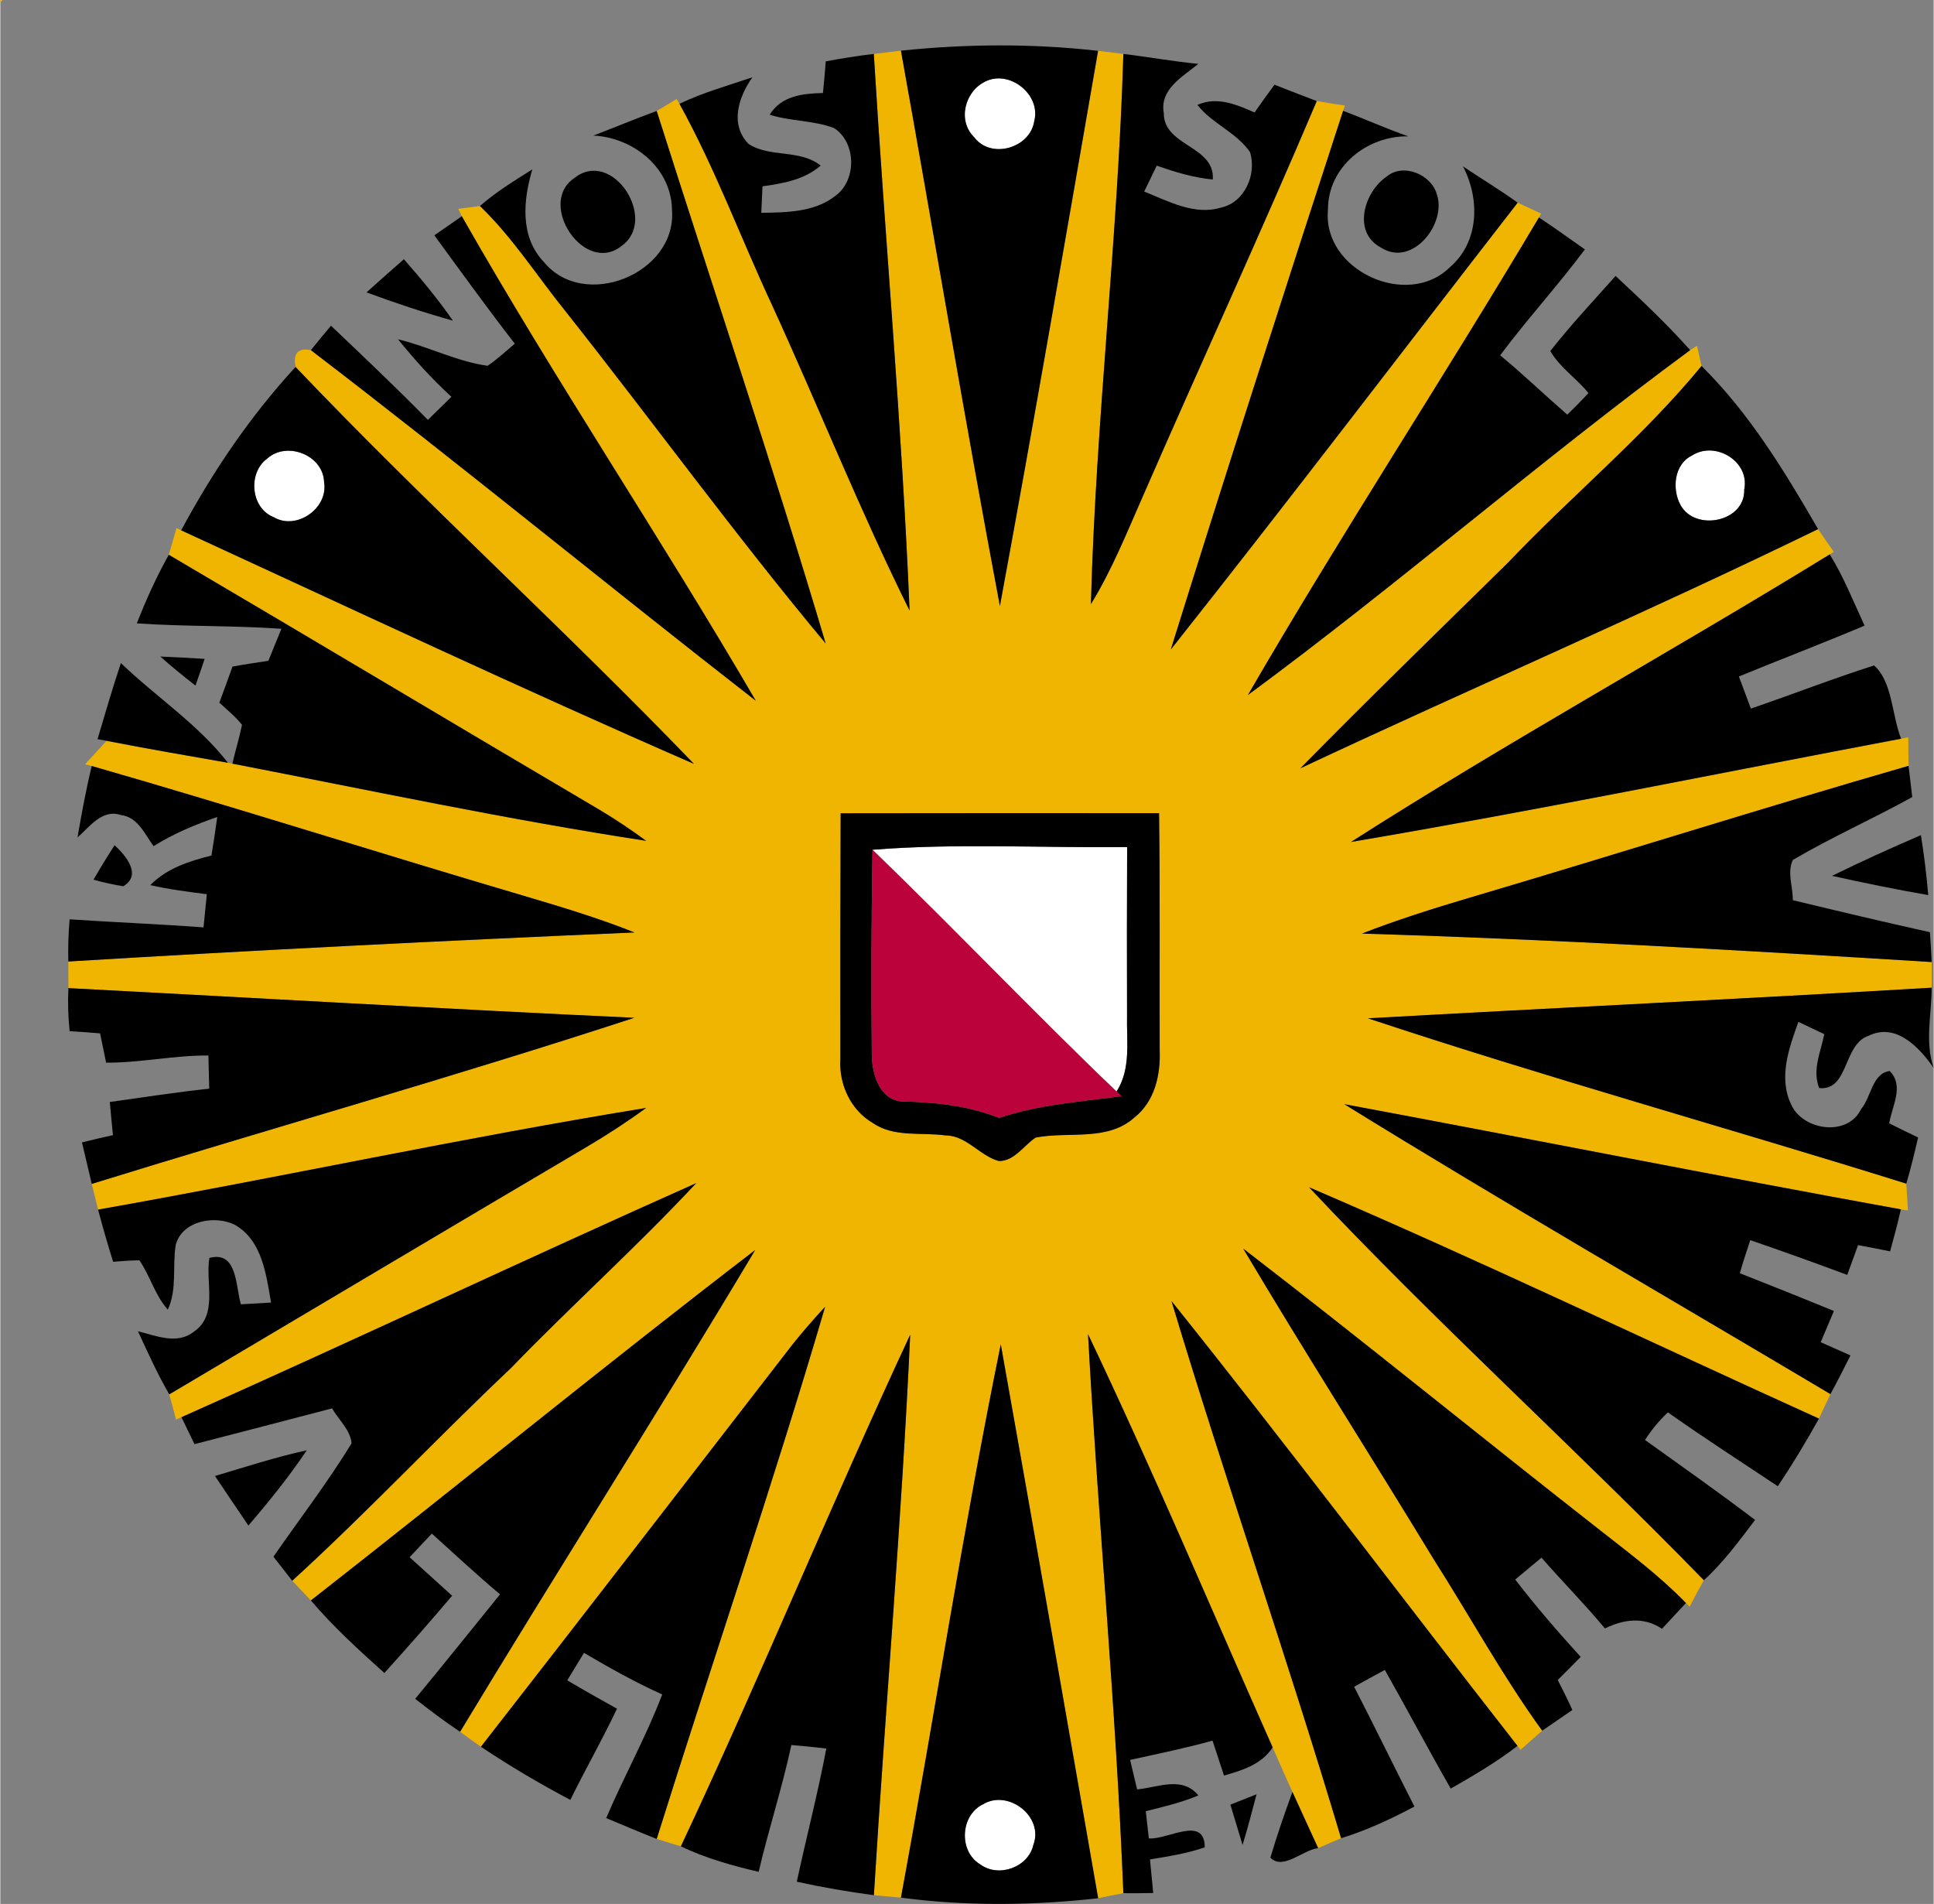 <svg height="313.748" viewBox="0 0 220.94 217.56" width="318.728" xmlns="http://www.w3.org/2000/svg"><rect x="0" y="0" width="220.94" height="217.56" fill="#808080" stroke="none"/><path d="m0 0h.26c-.07.06-.2.19-.26.26z" fill="#f0b501"/><path d="m99.82 6.16c.78-.09 2.33-.28 3.1-.37 3.8 21.15 7.33 42.35 11.31 63.46 3.9-21.12 7.55-42.28 11.22-63.44.72.09 2.16.26 2.89.35-.62 20.98-3.15 41.89-3.71 62.87 2.4-3.89 4.1-8.16 5.94-12.33 6.57-15.07 13.45-30.01 19.87-45.15 1.07.18 2.14.35 3.22.51l-.21.6c-6.67 20.49-13.28 41-19.69 61.56 13.38-16.88 26.43-34.04 39.64-51.06.88.42 1.78.84 2.68 1.25l-.25.44c-10.88 18.31-22.58 36.14-33.26 54.57 17.2-12.67 33.34-26.75 50.54-39.41l.78-.51c.13.58.39 1.74.52 2.32-6.68 8.13-14.88 14.86-22.12 22.48-7.93 7.8-15.93 15.55-23.72 23.49 19.67-9.22 39.63-17.82 59.16-27.33.58.87 1.18 1.74 1.8 2.6l-.47.29c-18.12 11.14-36.79 21.41-54.71 32.86 21.02-3.56 41.92-7.84 62.87-11.8l.82-.16c0 1.08.01 2.17.03 3.26-16.82 4.85-33.51 10.15-50.3 15.11-4.1 1.22-8.18 2.5-12.17 4.06 21.72.65 43.43 1.91 65.11 3.25v2.93c-21.46 1.28-42.95 2.3-64.42 3.5 20.36 6.76 41.04 12.49 61.52 18.89.04.77.14 2.3.19 3.06l-.81-.12c-21.23-3.85-42.4-8.07-63.61-12.02 18.34 11.33 37.03 22.1 55.56 33.13-.44.93-.88 1.86-1.31 2.8-19.43-8.8-38.68-18.03-58.28-26.44 14.53 15.47 30.31 29.71 45.13 44.91-.56.99-1.11 2-1.63 3.02l-.42-.42c-2.94-3.03-6.32-5.57-9.62-8.16-13.71-10.72-27.19-21.73-40.98-32.34 7.1 11.95 14.58 23.67 21.8 35.55 4.14 6.5 7.84 13.29 12.37 19.54-.83.73-1.65 1.45-2.47 2.19l-.35-.45c-13.22-16.91-26.12-34.08-39.54-50.83 6.18 20.54 13.25 40.82 19.38 61.38-.88.37-1.75.74-2.62 1.13-.98-2.14-1.97-4.28-2.94-6.42-.78-1.69-1.52-3.39-2.26-5.09-7-15.76-13.69-31.66-21.1-47.22 1.16 21.3 3.19 42.56 4.04 63.88-.96.18-1.92.37-2.88.58-3.68-21.11-7.37-42.21-11.13-63.3-4.28 20.98-7.52 42.17-11.41 63.23-.77-.07-2.32-.21-3.09-.28 1.3-21.35 3.17-42.68 4.15-64.05-9.02 19.35-17.12 39.14-26.21 58.47-.69-.21-2.07-.64-2.76-.85 6.36-20.29 13.27-40.42 19.25-60.82-1.28 1.39-2.52 2.81-3.7 4.28-11.88 15.34-23.71 30.72-35.64 46.01-.6-.42-1.79-1.28-2.38-1.71 11.13-18.42 22.7-36.58 33.73-55.06-17.1 13.12-33.8 26.77-50.78 40.05-.72-.75-1.43-1.5-2.13-2.25 8.58-7.83 16.53-16.31 24.98-24.29 6.94-7.18 14.38-13.85 21.19-21.15-19.68 8.77-39.16 17.99-58.83 26.75l-.62.27c-.25-.97-.51-1.93-.77-2.88 15.91-9.43 31.81-18.9 47.74-28.3 2.32-1.37 4.58-2.84 6.75-4.43-20.96 3.41-41.72 7.92-62.63 11.62-.18-.74-.54-2.2-.72-2.94 20.64-6.39 41.46-12.26 62-18.98-21.56-1-43.11-2.26-64.67-3.39 0-.76 0-2.28-.01-3.04 21.56-1.31 43.13-2.39 64.7-3.32-4.14-1.66-8.42-2.93-12.69-4.2-16.47-4.85-32.83-10.08-49.33-14.82l-.77-.2c.83-.89 1.64-1.78 2.46-2.68 4.61.91 9.25 1.69 13.87 2.51l.51.1c15.74 3.05 31.44 6.39 47.28 8.82-1.72-1.27-3.5-2.46-5.33-3.55-16.43-9.68-32.79-19.48-49.22-29.14.3-1.01.6-2.03.88-3.05l.54.26c19.49 8.97 38.92 18.11 58.6 26.69-14.85-15.43-30.77-29.85-45.53-45.36-.3-1.57.28-2.21 1.75-1.92 17.14 13.11 33.82 26.82 50.85 40.07-10.87-18.65-22.93-36.61-33.6-55.37l-.41-.85c.62-.08 1.86-.24 2.48-.32 3.73 3.58 6.51 7.98 9.74 11.98 9.99 12.62 19.46 25.66 29.77 38.01-6.05-20.4-12.88-40.57-19.31-60.85.57-.34 1.71-1.03 2.28-1.37l.32.55c4.09 7.4 7.02 15.36 10.59 23.02 5.31 11.59 10.04 23.47 15.71 34.89-.88-21.22-2.8-42.4-4.09-63.61m-3.79 86.77c-.04 9.37-.04 18.75-.03 28.13-.17 2.85 1.17 5.76 3.67 7.24 2.44 1.7 5.56 1.06 8.34 1.44 2.42.01 3.9 2.33 6.1 2.93 1.77.02 2.85-1.78 4.2-2.68 3.76-.74 8.25.49 11.34-2.34 2.28-1.82 2.95-4.84 2.84-7.62-.03-9.03.05-18.07-.07-27.11-12.13-.01-24.26-.01-36.39.01z" fill="#f0b501"/><path d="m112.51 9.34c2.77-1.44 6.46 1.44 5.64 4.52-.46 3.05-4.93 4.38-6.85 1.83-1.94-1.88-1.1-5.2 1.21-6.35z" fill="#fff"/><path d="m30.5 52.4c2.24-2.03 6.42-.39 6.5 2.7.5 2.98-3.16 5.55-5.77 3.99-2.63-1.04-2.96-5.07-.73-6.69z" fill="#fff"/><path d="m193.31 52.06c2.65-1.74 6.65.66 5.98 3.88.12 3.71-5.61 4.83-7.28 1.77-.99-1.8-.75-4.66 1.3-5.65z" fill="#fff"/><path d="m99.67 97.1c9.66-.77 19.4-.19 29.1-.31-.03 6.41-.03 12.82-.01 19.23-.07 2.93.48 6.09-1.2 8.71-9.46-9.05-18.48-18.54-27.89-27.63z" fill="#fff"/><path d="m112.34 206.15c2.88-1.7 6.94 1.45 5.71 4.67-.57 2.55-3.96 3.77-6.05 2.23-2.52-1.49-2.31-5.65.34-6.9z" fill="#fff"/><g fill="#000001"><path d="m102.92 5.79c7.48-.78 15.06-.83 22.53.02-3.67 21.16-7.32 42.32-11.22 63.44-3.98-21.11-7.51-42.31-11.31-63.46m9.59 3.55c-2.31 1.15-3.15 4.47-1.21 6.35 1.92 2.55 6.39 1.22 6.85-1.83.82-3.08-2.87-5.96-5.64-4.52z"/><path d="m94.33 7.01c1.82-.34 3.65-.63 5.49-.85 1.29 21.21 3.21 42.39 4.09 63.61-5.67-11.42-10.4-23.3-15.71-34.89-3.57-7.66-6.5-15.62-10.59-23.02 2.67-1.28 5.54-2.08 8.34-3.03-1.58 2.22-2.63 5.38-.44 7.62 2.47 1.6 5.82.56 8.24 2.47-1.87 1.62-4.28 2.04-6.65 2.37-.04.75-.1 2.27-.14 3.03 2.88-.05 6.06-.06 8.44-1.92 2.49-1.77 2.43-6.1-.11-7.76-2.36-.9-4.96-.77-7.37-1.53 1.33-2.17 3.79-2.43 6.09-2.48.12-1.21.23-2.41.32-3.62z"/><path d="m128.34 6.16c2.86.35 5.69.86 8.57 1.14-1.78 1.45-4.45 2.9-3.95 5.63-.02 3.8 5.86 3.71 5.6 7.58-2.21-.2-4.33-.86-6.41-1.58-.48.99-.96 1.97-1.43 2.96 2.76 1.1 5.77 2.77 8.82 1.82 2.69-.6 4.06-3.83 3.27-6.33-1.55-2.26-4.32-3.24-6.01-5.39 2.23-1.01 4.47-.04 6.53.86.75-1.07 1.51-2.13 2.28-3.17 1.6.64 3.22 1.25 4.83 1.87-6.42 15.14-13.3 30.08-19.87 45.15-1.84 4.17-3.54 8.44-5.94 12.33.56-20.98 3.09-41.89 3.71-62.87z"/><path d="m67.77 15.49c2.42-.92 4.8-1.92 7.24-2.81 6.43 20.28 13.26 40.45 19.31 60.85-10.31-12.35-19.78-25.39-29.77-38.01-3.23-4-6.01-8.4-9.74-11.98 1.84-1.61 3.93-2.89 5.99-4.19-1.05 3.51-1.44 7.7 1.31 10.58 4.59 5.62 15.15 1.34 14.65-5.86-.03-4.86-4.37-8.34-8.99-8.58z"/><path d="m133.76 74.22c6.41-20.56 13.02-41.07 19.69-61.56 2.5.94 4.93 2.04 7.45 2.92-4.72-.09-9.22 3.5-9.18 8.42-.64 6.88 9.04 11.34 13.92 6.55 3.38-2.9 3.46-7.8 1.51-11.54 2.07 1.4 4.22 2.68 6.25 4.15-13.21 17.02-26.26 34.18-39.64 51.06z"/><path d="m65.54 20.39c4.38-3.57 9.7 4.7 5.46 7.71-4.25 3.39-9.67-4.8-5.46-7.71z"/><path d="m158.42 20.18c1.91-1.6 5.12-.24 5.75 2.04 1.13 3.33-2.79 8.35-6.36 6.09-3.36-1.74-1.96-6.38.61-8.13z"/><path d="m49.6 26.89c1.04-.73 2.09-1.46 3.14-2.18 10.67 18.76 22.73 36.72 33.6 55.37-17.03-13.25-33.71-26.96-50.85-40.07.75-.94 1.52-1.87 2.3-2.79 3.73 3.55 7.47 7.08 11.07 10.76.9-.88 1.8-1.76 2.69-2.64-2.21-2.02-4.22-4.24-6.1-6.57 3.46.83 6.71 2.54 10.24 3.03 1.1-.76 2.09-1.66 3.1-2.53-3.15-4.06-6.16-8.23-9.19-12.38z"/><path d="m175.83 24.85c1.78 1.17 3.5 2.43 5.25 3.65-3.09 4.14-6.59 7.96-9.68 12.1 2.63 2.17 5.09 4.54 7.67 6.78.83-.8 1.64-1.62 2.42-2.46-1.35-1.69-3.28-2.92-4.36-4.81 2.34-2.98 4.94-5.75 7.46-8.58 2.93 2.74 5.86 5.48 8.52 8.48-17.2 12.66-33.34 26.74-50.54 39.41 10.68-18.43 22.38-36.26 33.26-54.57z"/><path d="m41.85 33.41c1.41-1.28 2.84-2.54 4.27-3.79 1.97 2.25 3.89 4.55 5.6 7.02-3.34-.93-6.62-2.03-9.87-3.23z"/><path d="m20.67 60.6c3.59-6.7 7.91-13.07 13.07-18.67 14.76 15.51 30.68 29.93 45.53 45.36-19.68-8.58-39.11-17.72-58.6-26.69m9.83-8.2c-2.23 1.62-1.9 5.65.73 6.69 2.61 1.56 6.27-1.01 5.77-3.99-.08-3.09-4.26-4.73-6.5-2.7z"/><path d="m194.41 41.82c5.46 5.39 9.5 12.03 13.32 18.64-19.53 9.51-39.49 18.11-59.16 27.33 7.79-7.94 15.79-15.69 23.72-23.49 7.24-7.62 15.44-14.35 22.12-22.48m-1.1 10.24c-2.05.99-2.29 3.85-1.3 5.65 1.67 3.06 7.4 1.94 7.28-1.77.67-3.22-3.33-5.62-5.98-3.88z"/><path d="m19.25 63.39c16.43 9.66 32.79 19.46 49.22 29.14 1.83 1.09 3.61 2.28 5.33 3.55-15.84-2.43-31.54-5.77-47.28-8.82.34-1.48.79-2.94 1.1-4.43-.75-.96-1.71-1.72-2.59-2.54.51-1.37 1.01-2.74 1.5-4.12 1.36-.25 2.73-.46 4.1-.66.49-1.22.99-2.44 1.49-3.66-5.5-.39-11.02-.24-16.52-.62 1.05-2.69 2.25-5.32 3.65-7.84z"/><path d="m154.35 96.21c17.92-11.45 36.59-21.72 54.71-32.86 1.6 2.57 2.71 5.4 3.98 8.14-4.76 2.01-9.58 3.85-14.36 5.81.45 1.22.91 2.44 1.37 3.67 4.7-1.61 9.34-3.42 14.08-4.93 2.12 1.88 2.02 5.7 3.09 8.37-20.95 3.96-41.85 8.24-62.87 11.8z"/><path d="m18.28 75.02c1.69.07 3.38.16 5.07.27-.34 1.02-.69 2.04-1.05 3.05-1.37-1.07-2.72-2.16-4.02-3.32z"/><path d="m11.11 84.46c.87-2.91 1.7-5.82 2.67-8.69 4.01 3.86 8.81 6.98 12.23 11.39-4.62-.82-9.26-1.6-13.87-2.51z"/><path d="m10.45 87.53c16.5 4.74 32.86 9.97 49.33 14.82 4.27 1.27 8.55 2.54 12.69 4.2-21.57.93-43.14 2.01-64.7 3.32-.04-1.61.01-3.22.15-4.82 5.1.34 10.2.54 15.3.92.13-1.26.26-2.53.38-3.79-2.17-.28-4.33-.55-6.46-1.04 1.89-1.93 4.45-2.74 6.99-3.38.24-1.47.46-2.93.66-4.4-2.52.87-5.01 1.9-7.28 3.33-1.01-1.39-1.8-3.34-3.75-3.56-2.12-.71-3.56 1.35-4.94 2.57.47-2.74.97-5.47 1.63-8.17z"/><path d="m167.77 102.62c16.79-4.96 33.48-10.26 50.3-15.11.1.89.31 2.67.42 3.57-4.5 2.49-9.21 4.58-13.64 7.18-.69 1.44.02 3.08-.01 4.6 5.22 1.26 10.44 2.5 15.67 3.66.08 1.14.15 2.27.2 3.41-21.68-1.34-43.39-2.6-65.11-3.25 3.99-1.56 8.07-2.84 12.17-4.06z"/><path d="m96.03 92.93c12.13-.02 24.26-.02 36.39-.01.12 9.04.04 18.08.07 27.11.11 2.78-.56 5.8-2.84 7.62-3.09 2.83-7.58 1.6-11.34 2.34-1.35.9-2.43 2.7-4.2 2.68-2.2-.6-3.68-2.92-6.1-2.93-2.78-.38-5.9.26-8.34-1.44-2.5-1.48-3.84-4.39-3.67-7.24-.01-9.38-.01-18.76.03-28.13m3.64 4.17c-.12 7.65-.16 15.31-.08 22.96-.06 2.3.69 5.61 3.49 5.8 3.78.08 7.52.47 11.06 1.88 4.52-1.53 9.27-1.84 13.98-2.49l-.56-.52c1.68-2.62 1.13-5.78 1.2-8.71-.02-6.41-.02-12.82.01-19.23-9.7.12-19.44-.46-29.1.31z"/><path d="m209.32 100.08c3.35-1.64 6.74-3.18 10.16-4.65.37 2.27.64 4.56.84 6.85-3.69-.64-7.35-1.39-11-2.2z"/><path d="m10.65 100.52c.77-1.33 1.57-2.65 2.41-3.94 1.24 1.15 3.18 3.38.99 4.69-1.15-.19-2.28-.43-3.4-.75z"/><path d="m7.78 112.91c21.56 1.13 43.11 2.39 64.67 3.39-20.54 6.72-41.36 12.59-62 18.98-.38-1.58-.74-3.16-1.12-4.74 1.17-.29 2.35-.57 3.54-.83-.13-1.27-.24-2.53-.36-3.79 3.79-.52 7.56-1.12 11.36-1.52-.03-1.27-.06-2.53-.09-3.79-3.92-.03-7.77.84-11.69.82-.17-.84-.52-2.51-.69-3.35-1.16-.1-2.32-.18-3.48-.25-.17-1.63-.22-3.28-.14-4.92z"/><path d="m156.29 116.36c21.47-1.2 42.96-2.22 64.42-3.5 0 3.05-.8 6.21.23 9.17-1.63-2.33-4.3-5.21-7.42-3.68-2.95.94-2.25 6.32-5.66 5.98-.83-2.05.18-4.15.58-6.16-.74-.35-2.22-1.05-2.96-1.4-1.08 2.99-2.32 6.41-.8 9.49 1.36 2.94 6.44 3.65 7.96.48 1.16-1.35 1.26-4.09 3.27-4.36 1.7 1.71.26 4.02-.05 5.98 1.1.55 2.19 1.09 3.3 1.62-.41 1.76-.83 3.53-1.35 5.27-20.48-6.4-41.16-12.13-61.52-18.89z"/><path d="m153.58 126.17c21.21 3.95 42.38 8.17 63.61 12.02-.36 1.61-.79 3.2-1.23 4.8-1.22-.25-2.44-.49-3.66-.71-.31.85-.93 2.55-1.24 3.4-3.68-1.37-7.37-2.7-11.08-3.97-.42 1.25-.83 2.51-1.19 3.78 3.59 1.41 7.18 2.85 10.75 4.31-.5 1.19-1 2.38-1.51 3.57 1.13.5 2.26 1 3.4 1.51-.74 1.48-1.49 2.96-2.29 4.42-18.53-11.03-37.22-21.8-55.56-33.13z"/><path d="m11.17 138.22c20.91-3.7 41.67-8.21 62.63-11.62-2.17 1.59-4.43 3.06-6.75 4.43-15.93 9.4-31.83 18.87-47.74 28.3-1.36-2.32-2.45-4.78-3.58-7.21 2.06.5 4.46 1.57 6.37.06 2.83-1.89 1.31-5.67 1.79-8.44 3.22-.86 2.99 3.25 3.6 5.3 1.15-.06 2.3-.13 3.45-.2-.56-3.2-1.01-7.09-4.13-8.88-2.26-1.14-6.01-.49-6.76 2.27-.41 2.47.18 5.07-.91 7.42-1.48-1.66-2.02-3.86-3.25-5.64-1 .02-2 .08-3 .17-.62-1.98-1.19-3.96-1.72-5.96z"/><path d="m20.7 161.94c19.67-8.76 39.15-17.98 58.83-26.75-6.81 7.3-14.25 13.97-21.19 21.15-8.45 7.98-16.4 16.46-24.98 24.29-.54-.69-1.61-2.06-2.15-2.75 2.99-4.31 6.19-8.48 8.93-12.95-.14-1.57-1.49-2.69-2.23-4-5.24 1.37-10.47 2.74-15.72 4.09-.5-1.03-1-2.05-1.49-3.08z"/><path d="m149.55 135.66c19.6 8.41 38.85 17.64 58.28 26.44-1.46 2.64-3.03 5.22-4.7 7.73-4.2-2.79-8.44-5.53-12.56-8.44-1.01.93-1.87 2-2.62 3.15 4.21 3.02 8.45 6 12.58 9.14-1.82 2.4-3.62 4.85-5.85 6.89-14.82-15.2-30.6-29.44-45.13-44.91z"/><path d="m35.49 182.88c16.98-13.28 33.68-26.93 50.78-40.05-11.03 18.48-22.6 36.64-33.73 55.06-1.77-1.18-3.46-2.46-5.13-3.77 3.27-3.95 6.46-7.96 9.7-11.94-2.67-2.23-5.21-4.61-7.8-6.94-.84.9-1.69 1.79-2.54 2.7 1.62 1.46 3.24 2.93 4.86 4.4-2.52 2.99-5.12 5.92-7.74 8.83-2.93-2.63-5.85-5.29-8.4-8.29z"/><path d="m142.03 142.67c13.79 10.61 27.27 21.62 40.98 32.34 3.3 2.59 6.68 5.13 9.62 8.16-.92.98-1.83 1.96-2.74 2.95-2.08-1.41-4.37-1.09-6.52-.04-2.31-2.79-4.87-5.36-7.25-8.09-1 .84-2 1.67-3 2.5 2.35 3.06 4.88 5.98 7.48 8.84-.87.89-1.74 1.77-2.62 2.64.57 1.13 1.15 2.26 1.67 3.43-.86.59-2.58 1.77-3.45 2.36-4.53-6.25-8.23-13.04-12.37-19.54-7.22-11.88-14.7-23.6-21.8-35.55z"/><path d="m133.84 148.67c13.42 16.75 26.32 33.92 39.54 50.83-2.39 1.85-5.01 3.38-7.63 4.88-2.57-4.49-4.98-9.06-7.53-13.56-1.17.63-2.35 1.27-3.51 1.92 2.34 4.54 4.57 9.13 6.89 13.69-2.69 1.43-5.46 2.72-8.38 3.62-6.13-20.56-13.2-40.84-19.38-61.38z"/><path d="m90.56 153.59c1.18-1.47 2.42-2.89 3.7-4.28-5.98 20.4-12.89 40.53-19.25 60.82-1.94-.76-3.85-1.58-5.77-2.38 2.02-4.76 4.56-9.29 6.4-14.13-3.09-1.39-6.03-3.04-8.94-4.75-.64 1.05-1.28 2.09-1.91 3.14 1.88 1.11 3.77 2.18 5.68 3.24-1.67 3.53-3.61 6.92-5.33 10.42-3.5-1.85-6.92-3.87-10.22-6.07 11.93-15.29 23.76-30.67 35.64-46.01z"/><path d="m77.77 210.98c9.09-19.33 17.19-39.12 26.21-58.47-.98 21.37-2.85 42.7-4.15 64.05-2.96-.39-5.9-.9-8.81-1.54 1.09-5.08 2.41-10.11 3.37-15.22-1.33-.16-2.66-.29-3.99-.4-1.05 4.88-2.6 9.63-3.74 14.49-3.04-.71-6.07-1.56-8.89-2.91z"/><path d="m124.3 152.45c7.41 15.56 14.1 31.46 21.1 47.22-1.27 1.95-3.44 2.61-5.56 3.22-.44-1.33-.88-2.66-1.31-3.99-3.11.86-6.27 1.51-9.42 2.2.26 1.12.53 2.24.8 3.37 2.39-.22 5.16-1.57 7 .69-1.93.81-3.98 1.3-6.01 1.8.09.78.26 2.33.35 3.11 2.2.16 6.37-2.67 6.39 1.02-2.03.7-4.16 1.04-6.26 1.38.12 1.28.25 2.55.37 3.84-1.14.02-2.27.03-3.41.02-.85-21.32-2.88-42.58-4.04-63.88z"/><path d="m102.92 216.84c3.89-21.06 7.13-42.25 11.41-63.23 3.76 21.09 7.45 42.19 11.13 63.3-7.47.83-15.07.92-22.54-.07m9.42-10.69c-2.65 1.25-2.86 5.41-.34 6.9 2.09 1.54 5.48.32 6.05-2.23 1.23-3.22-2.83-6.37-5.71-4.67z"/><path d="m24.53 168.66c3.48-1.04 6.94-2.16 10.49-2.94-2.02 3.02-4.31 5.85-6.67 8.6-1.28-1.88-2.55-3.77-3.82-5.66z"/><path d="m140.57 206.21c1-.39 2-.79 2.99-1.18-.5 1.93-1.02 3.87-1.6 5.79-.46-1.54-.92-3.08-1.39-4.61z"/><path d="m145.14 212.27c.75-2.53 1.61-5.03 2.52-7.51.97 2.14 1.96 4.28 2.94 6.42-1.74.19-4.02 2.58-5.46 1.09z"/></g><path d="m99.67 97.1c9.41 9.09 18.43 18.58 27.89 27.63l.56.52c-4.71.65-9.46.96-13.98 2.49-3.54-1.41-7.28-1.8-11.06-1.88-2.8-.19-3.55-3.5-3.49-5.8-.08-7.65-.04-15.31.08-22.96z" fill="#bb023a"/></svg>